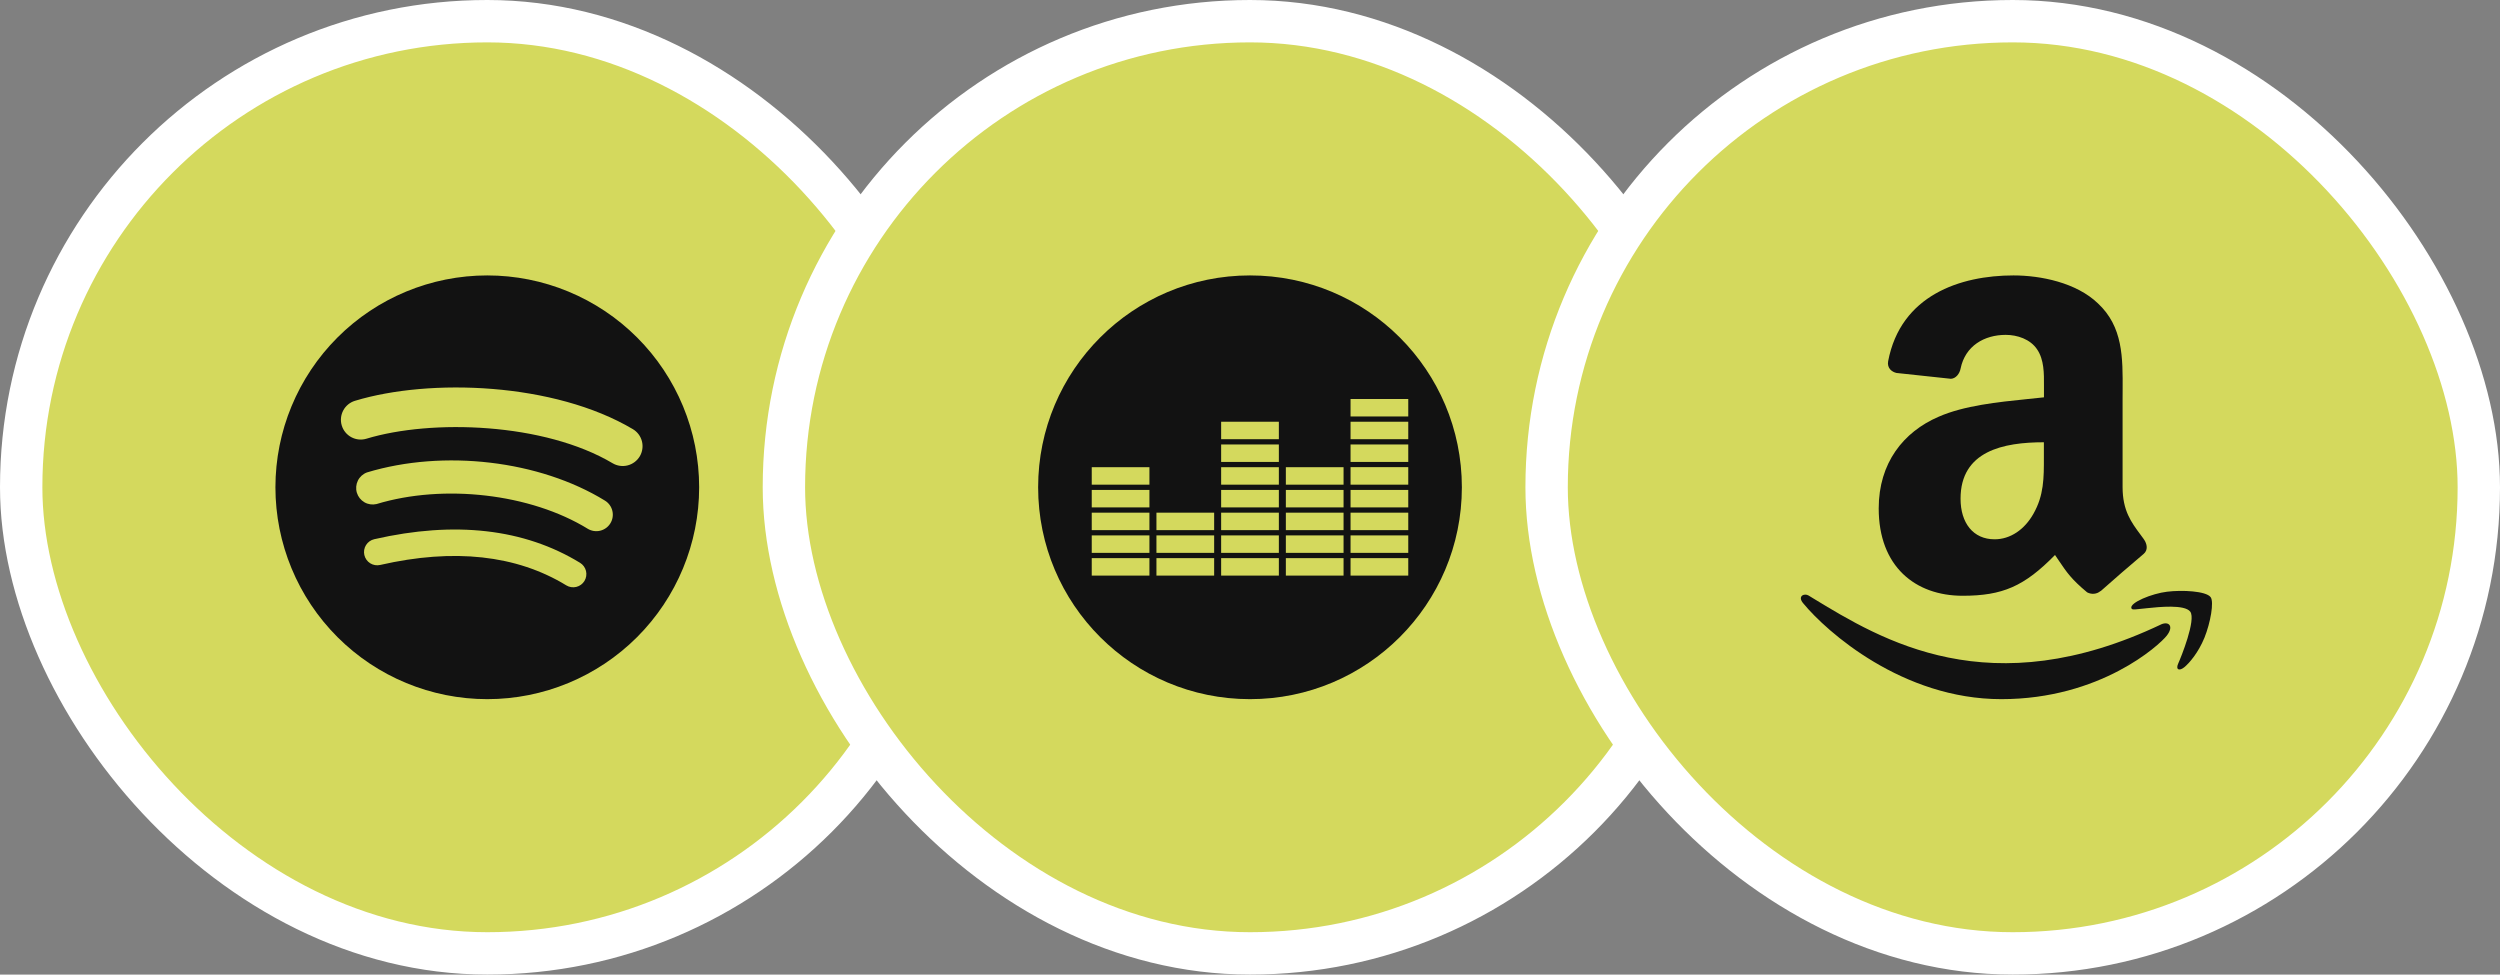 <svg width="118" height="46" viewBox="0 0 118 46" fill="none" xmlns="http://www.w3.org/2000/svg">
<rect x="0" y="0" width="118" height="46" fill="#808080" stroke="none"/>
<rect x="1" y="1" width="44" height="44" rx="22" fill="#D4D95D"/>
<rect x="1" y="1" width="44" height="44" rx="22" stroke="white" stroke-width="2"/>
<g clip-path="url(#clip0_3144_1108)">
<path d="M23 13C20.348 13 17.804 14.054 15.929 15.929C14.054 17.804 13 20.348 13 23C13 25.652 14.054 28.196 15.929 30.071C17.804 31.946 20.348 33 23 33C25.652 33 28.196 31.946 30.071 30.071C31.946 28.196 33 25.652 33 23C33 20.348 31.946 17.804 30.071 15.929C28.196 14.054 25.652 13 23 13ZM27.586 27.422C27.5 27.563 27.361 27.664 27.2 27.703C27.039 27.741 26.87 27.715 26.729 27.629C24.38 26.195 21.425 25.87 17.944 26.666C17.782 26.703 17.613 26.674 17.473 26.586C17.333 26.498 17.234 26.358 17.197 26.197C17.16 26.036 17.189 25.866 17.277 25.726C17.365 25.586 17.505 25.487 17.666 25.45C21.476 24.58 24.744 24.954 27.379 26.565C27.52 26.651 27.621 26.79 27.66 26.951C27.698 27.112 27.672 27.281 27.586 27.422ZM28.81 24.7C28.702 24.876 28.528 25.002 28.327 25.05C28.126 25.098 27.914 25.064 27.738 24.956C25.05 23.305 20.953 22.826 17.773 23.791C17.579 23.837 17.375 23.808 17.203 23.709C17.03 23.609 16.902 23.448 16.844 23.258C16.787 23.067 16.804 22.862 16.892 22.684C16.98 22.506 17.134 22.368 17.32 22.299C20.951 21.198 25.466 21.731 28.552 23.628C28.729 23.736 28.855 23.909 28.903 24.11C28.952 24.312 28.918 24.524 28.81 24.7ZM28.915 21.865C25.692 19.95 20.375 19.774 17.297 20.707C17.06 20.779 16.804 20.754 16.585 20.637C16.366 20.52 16.203 20.321 16.131 20.084C16.059 19.846 16.085 19.59 16.202 19.371C16.319 19.153 16.518 18.989 16.755 18.918C20.286 17.846 26.159 18.052 29.87 20.255C30.084 20.382 30.238 20.588 30.299 20.828C30.361 21.069 30.324 21.324 30.198 21.538C30.071 21.751 29.865 21.905 29.624 21.967C29.384 22.028 29.128 21.992 28.915 21.865Z" fill="#121212"/>
</g>
<rect x="37" y="1" width="44" height="44" rx="22" fill="#D4D95D"/>
<rect x="37" y="1" width="44" height="44" rx="22" stroke="white" stroke-width="2"/>
<g clip-path="url(#clip1_3144_1108)">
<path d="M59 13C53.477 13 49 17.477 49 23C49 28.523 53.477 33 59 33C64.523 33 69 28.523 69 23C69 17.477 64.523 13 59 13ZM54.253 27.168H51.53V26.343H54.253V27.168ZM54.253 26.096H51.53V25.27H54.253V26.096ZM54.253 25.023H51.53V24.197H54.253V25.023ZM54.253 23.95H51.53V23.124H54.253V23.95ZM54.253 22.876H51.53V22.051H54.253V22.876ZM57.308 27.168H54.584V26.343H57.308V27.168ZM57.308 26.096H54.584V25.27H57.308V26.096ZM57.308 25.023H54.584V24.197H57.308V25.023ZM60.362 27.168H57.638V26.343H60.362L60.362 27.168ZM60.362 26.096H57.638V25.27H60.362L60.362 26.096ZM60.362 25.023H57.638V24.197H60.362L60.362 25.023ZM60.362 23.95H57.638V23.124H60.362L60.362 23.95ZM60.362 22.876H57.638V22.051H60.362L60.362 22.876ZM60.362 21.803H57.638V20.978H60.362L60.362 21.803ZM60.362 20.73H57.638V19.905H60.362L60.362 20.73ZM63.416 27.168H60.692V26.343H63.416L63.416 27.168ZM63.416 26.096H60.692V25.27H63.416L63.416 26.096ZM63.416 25.023H60.692V24.197H63.416L63.416 25.023ZM63.416 23.95H60.692V23.124H63.416L63.416 23.95ZM63.416 22.876H60.692V22.051H63.416L63.416 22.876ZM66.47 27.168H63.746V26.343H66.47L66.47 27.168ZM66.47 26.096H63.746V25.27H66.47L66.47 26.096ZM66.47 25.022H63.746V24.197H66.47L66.47 25.022ZM66.47 23.95H63.746V23.124H66.47L66.47 23.95ZM66.47 22.876H63.746V22.05H66.47L66.47 22.876ZM66.47 21.803H63.746V20.978H66.47L66.47 21.803ZM66.47 20.73H63.746V19.905H66.47L66.47 20.73ZM63.746 19.657V18.832H66.47V19.657H63.746Z" fill="#121212"/>
</g>
<rect x="73" y="1" width="44" height="44" rx="22" fill="#D4D95D"/>
<rect x="73" y="1" width="44" height="44" rx="22" stroke="white" stroke-width="2"/>
<g clip-path="url(#clip2_3144_1108)">
<path d="M98.516 27.96C98.713 28.064 98.966 28.052 99.141 27.898L99.148 27.904C99.817 27.31 100.493 26.725 101.176 26.148C101.393 25.969 101.355 25.683 101.184 25.444L101.028 25.231C100.596 24.65 100.186 24.099 100.186 22.992V18.867L100.188 18.449C100.198 16.867 100.205 15.422 99.021 14.318C98.005 13.342 96.325 13 95.038 13C92.521 13 89.713 13.938 89.12 17.05C89.061 17.38 89.299 17.555 89.515 17.604L92.083 17.879C92.32 17.867 92.495 17.634 92.54 17.395C92.76 16.324 93.66 15.806 94.669 15.806C95.213 15.806 95.83 16.006 96.154 16.494C96.484 16.981 96.479 17.631 96.475 18.214V18.754C96.225 18.781 95.966 18.808 95.699 18.835C94.308 18.977 92.703 19.142 91.499 19.672C89.841 20.387 88.675 21.85 88.675 23.997C88.675 26.747 90.409 28.12 92.635 28.12C94.518 28.12 95.545 27.677 96.996 26.195L97.205 26.503C97.548 27.009 97.775 27.346 98.514 27.96H98.516ZM92.538 23.539C92.538 21.284 94.559 20.875 96.471 20.875V21.587C96.473 22.558 96.474 23.38 95.976 24.254C95.556 24.997 94.889 25.455 94.145 25.455C93.13 25.455 92.538 24.681 92.538 23.539ZM85.544 28.218C88.83 30.221 93.916 33.322 102.023 29.464C102.373 29.319 102.616 29.561 102.271 30.003C101.923 30.45 99.14 33 94.463 33C89.79 33 86.21 29.808 85.118 28.483C84.818 28.139 85.163 27.983 85.366 28.109L85.544 28.218Z" fill="#121212"/>
<path d="M102.285 27.929C102.994 27.841 104.12 27.895 104.341 28.184C104.51 28.404 104.336 29.391 104.05 30.1C103.763 30.804 103.335 31.301 103.098 31.494C102.86 31.686 102.681 31.611 102.81 31.323C102.941 31.035 103.665 29.244 103.379 28.869C103.113 28.521 101.908 28.648 101.348 28.706L101.235 28.718C101.117 28.728 101.02 28.738 100.944 28.748C100.703 28.774 100.638 28.781 100.601 28.708C100.509 28.446 101.575 28.013 102.285 27.929Z" fill="#121212"/>
</g>
<defs>
<clipPath id="clip0_3144_1108">
<rect width="20" height="20" fill="white" transform="translate(13 13)"/>
</clipPath>
<clipPath id="clip1_3144_1108">
<rect width="20" height="20" fill="white" transform="translate(49 13)"/>
</clipPath>
<clipPath id="clip2_3144_1108">
<rect width="20" height="20" fill="white" transform="translate(85 13)"/>
</clipPath>
</defs>
</svg>
